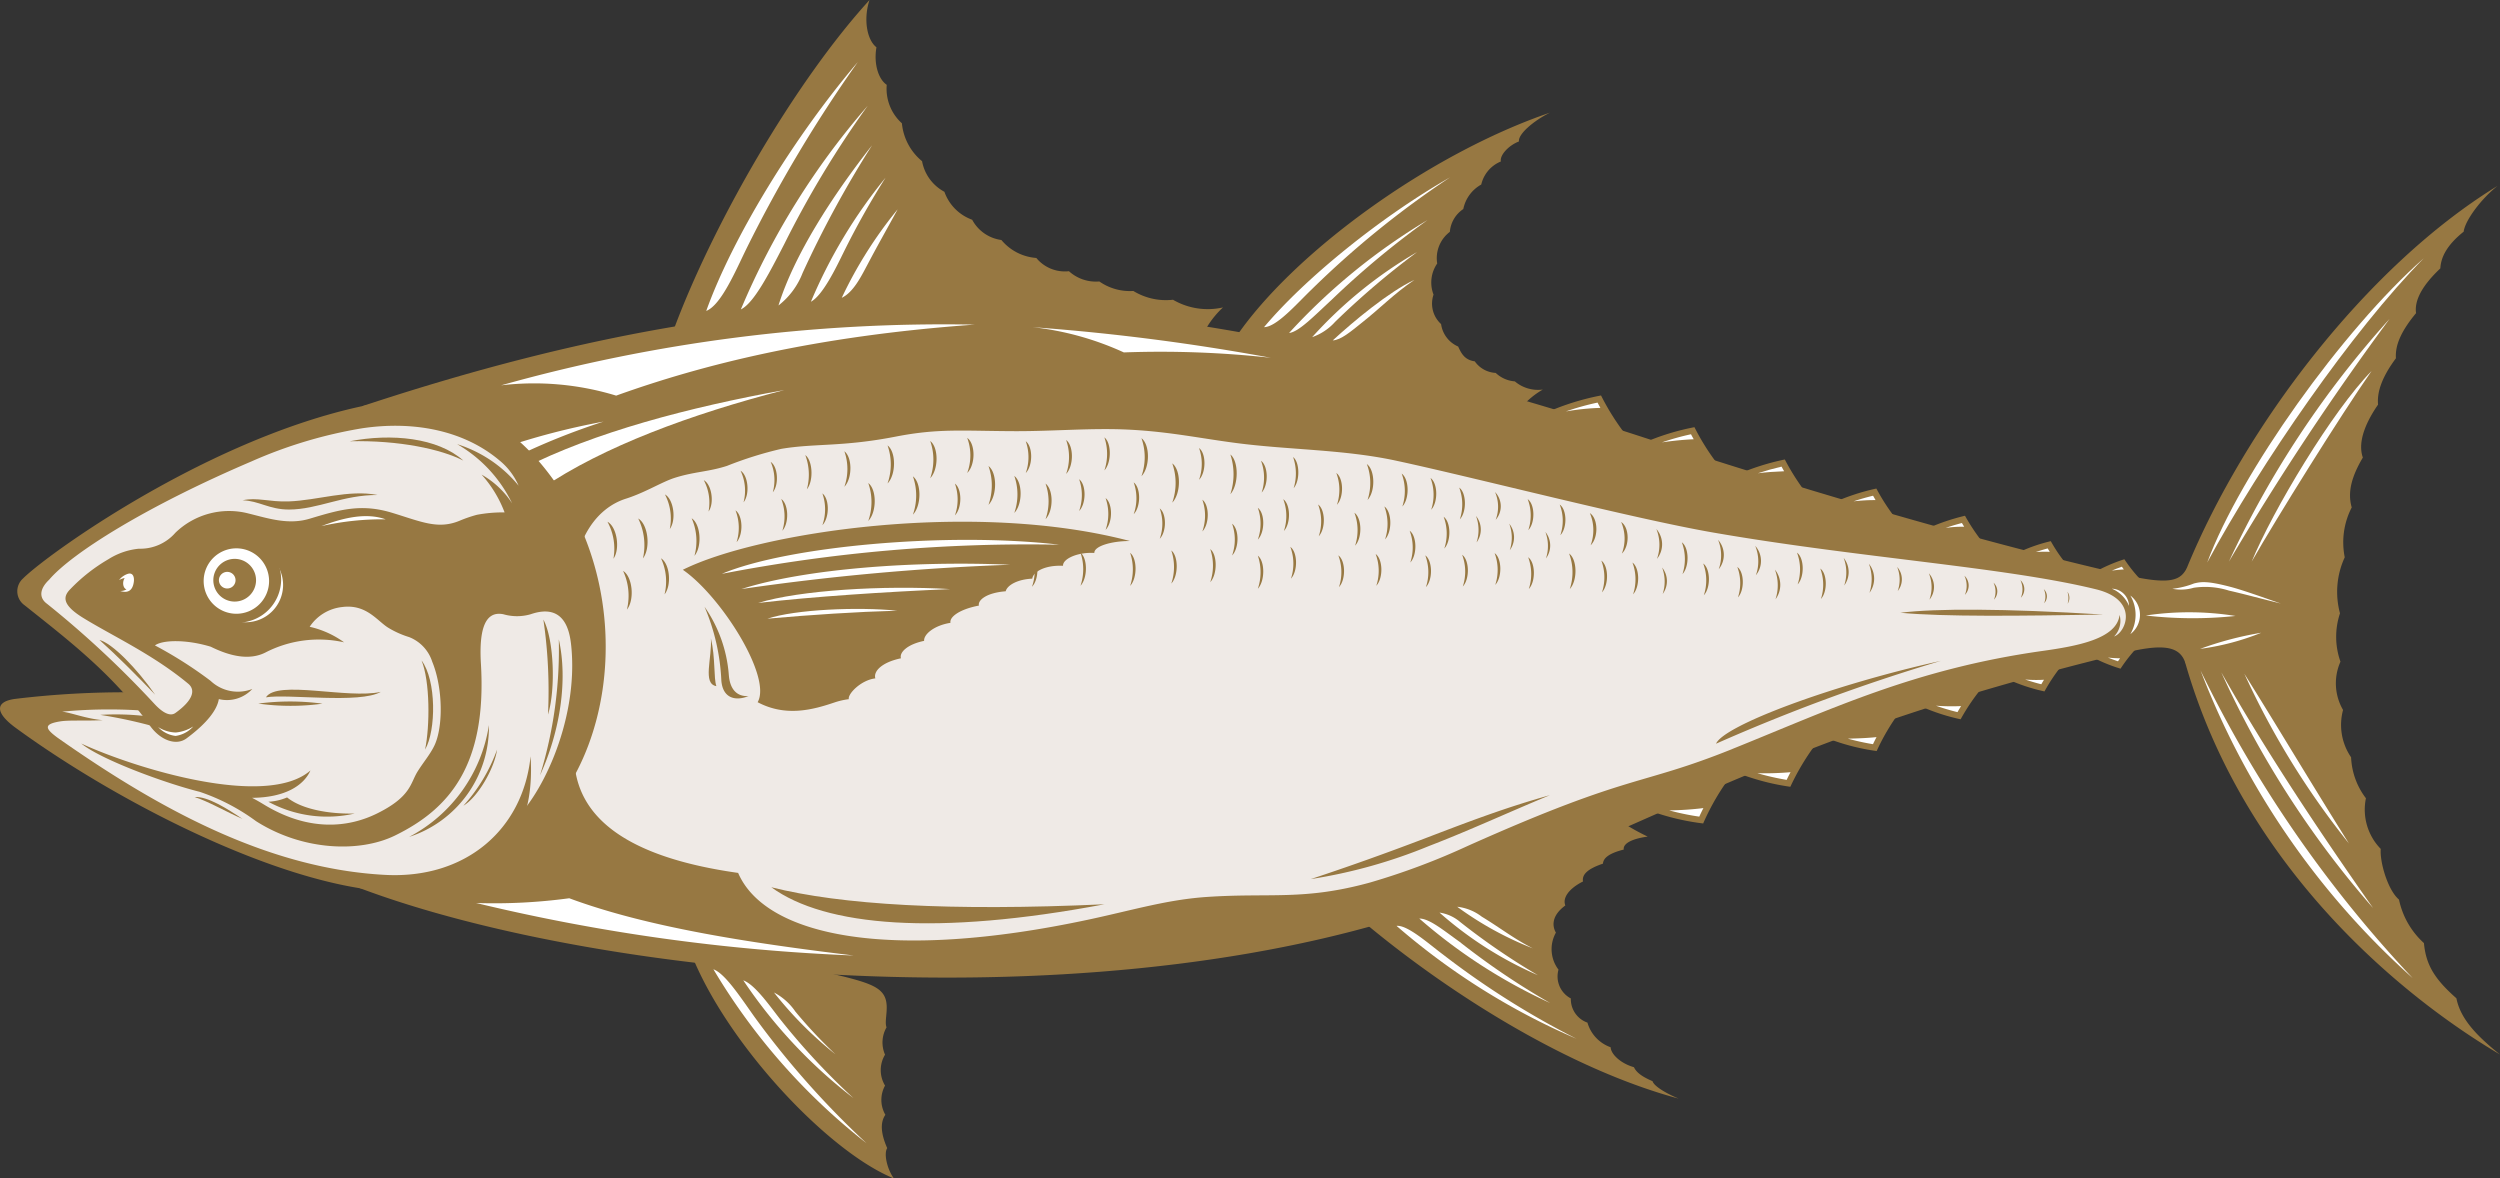 <svg id="tonno" xmlns="http://www.w3.org/2000/svg" xmlns:xlink="http://www.w3.org/1999/xlink" width="250.612" height="118.13" viewBox="0 0 250.612 118.13">
  <rect x="0" y="0" width="250.612" height="118.13" fill="#333333" stroke="none"/>
  <defs>
    <clipPath id="clip-path">
      <rect id="Rettangolo_7917" data-name="Rettangolo 7917" width="250.612" height="118.13" fill="none"/>
    </clipPath>
  </defs>
  <g id="Raggruppa_102" data-name="Raggruppa 102" transform="translate(0 0)" clip-path="url(#clip-path)">
    <path id="Tracciato_545" data-name="Tracciato 545" d="M18.554,21.721a24.109,24.109,0,0,0,5.284,1.257,23.819,23.819,0,0,1,2.381-4.227Z" transform="translate(146.896 59.57)" fill="#977842"/>
    <path id="Tracciato_546" data-name="Tracciato 546" d="M19.118,19.624a25.137,25.137,0,0,0,3.02.627c.134-.3.271-.581.414-.856a31.9,31.9,0,0,1-3.433.23" transform="translate(148.207 61.612)" fill="#fff"/>
    <path id="Tracciato_547" data-name="Tracciato 547" d="M16.448,20.673a23.774,23.774,0,0,0,5.192,1.349A24.049,24.049,0,0,1,24.079,17.9Z" transform="translate(157.832 56.85)" fill="#977842"/>
    <path id="Tracciato_548" data-name="Tracciato 548" d="M17.027,18.629a25.484,25.484,0,0,0,2.945.672c.125-.263.255-.518.388-.769a30.208,30.208,0,0,1-3.333.1" transform="translate(159.132 58.877)" fill="#fff"/>
    <path id="Tracciato_549" data-name="Tracciato 549" d="M14.427,19.7a21.814,21.814,0,0,0,4.783,1.22,21.789,21.789,0,0,1,2.226-3.809Z" transform="translate(168.916 54.369)" fill="#977842"/>
    <path id="Tracciato_550" data-name="Tracciato 550" d="M14.963,17.845a22.988,22.988,0,0,0,2.523.556c.113-.246.234-.48.355-.71-.835.092-1.817.134-2.878.155" transform="translate(170.272 56.199)" fill="#fff"/>
    <path id="Tracciato_551" data-name="Tracciato 551" d="M12.384,18.375a20.5,20.5,0,0,0,4.369,1.474,20.827,20.827,0,0,1,2.343-3.4Z" transform="translate(179.789 52.257)" fill="#977842"/>
    <path id="Tracciato_552" data-name="Tracciato 552" d="M12.933,16.937a21.621,21.621,0,0,0,2.159.643c.117-.209.238-.409.363-.606a20.893,20.893,0,0,1-2.523-.038" transform="translate(181.137 53.807)" fill="#fff"/>
    <path id="Tracciato_553" data-name="Tracciato 553" d="M10.438,17.573a17.958,17.958,0,0,0,3.855,1.3,17.847,17.847,0,0,1,2.063-2.995Z" transform="translate(190.657 50.439)" fill="#977842"/>
    <path id="Tracciato_554" data-name="Tracciato 554" d="M10.944,16.308c.514.175,1.053.334,1.621.476.092-.155.18-.3.271-.451a13.274,13.274,0,0,1-1.892-.025" transform="translate(192.064 51.809)" fill="#fff"/>
    <path id="Tracciato_555" data-name="Tracciato 555" d="M8.64,16.527a15.361,15.361,0,0,0,3.187,1.357,15.468,15.468,0,0,1,1.951-2.414Z" transform="translate(200.746 49.146)" fill="#977842"/>
    <path id="Tracciato_556" data-name="Tracciato 556" d="M9.119,15.782c.317.129.652.255,1,.372l.209-.3a11.962,11.962,0,0,1-1.207-.075" transform="translate(202.197 50.138)" fill="#fff"/>
    <path id="Tracciato_557" data-name="Tracciato 557" d="M20.934,11.17a25.191,25.191,0,0,1,5.4-1.679,24.444,24.444,0,0,0,2.682,4.2Z" transform="translate(134.161 30.152)" fill="#977842"/>
    <path id="Tracciato_558" data-name="Tracciato 558" d="M25.057,10.192c-.1-.175-.192-.351-.288-.53a26.286,26.286,0,0,0-3.179.89,24.136,24.136,0,0,1,3.467-.359" transform="translate(135.376 30.695)" fill="#fff"/>
    <path id="Tracciato_559" data-name="Tracciato 559" d="M18.72,11.852a24.051,24.051,0,0,1,5.15-1.6,23.078,23.078,0,0,0,2.56,4.006Z" transform="translate(145.99 32.57)" fill="#977842"/>
    <path id="Tracciato_560" data-name="Tracciato 560" d="M19.351,11.241a25.345,25.345,0,0,1,2.928-.819c.088.171.18.338.271.5a31.26,31.26,0,0,0-3.2.317" transform="translate(147.235 33.11)" fill="#fff"/>
    <path id="Tracciato_561" data-name="Tracciato 561" d="M16.537,12.7a23.964,23.964,0,0,1,5.125-1.671A23.082,23.082,0,0,0,24.281,15Z" transform="translate(157.258 35.032)" fill="#977842"/>
    <path id="Tracciato_562" data-name="Tracciato 562" d="M17.181,11.859q1.109-.37,2.356-.66c.084.155.171.309.259.464-.969.033-1.846.1-2.615.2" transform="translate(159.053 35.578)" fill="#fff"/>
    <path id="Tracciato_563" data-name="Tracciato 563" d="M14.409,13.233a21.5,21.5,0,0,1,4.507-1.508,20.486,20.486,0,0,0,2.331,3.484Z" transform="translate(169.181 37.249)" fill="#977842"/>
    <path id="Tracciato_564" data-name="Tracciato 564" d="M17.191,12.336q-.125-.213-.251-.439-1.034.251-1.955.564a18.116,18.116,0,0,1,2.205-.125" transform="translate(170.826 37.796)" fill="#fff"/>
    <path id="Tracciato_565" data-name="Tracciato 565" d="M12.279,13.936a20.891,20.891,0,0,1,4.369-1.558,20.2,20.2,0,0,0,2.343,3.354Z" transform="translate(180.333 39.324)" fill="#977842"/>
    <path id="Tracciato_566" data-name="Tracciato 566" d="M14.719,12.928l-.226-.376c-.572.15-1.115.313-1.633.493a11.656,11.656,0,0,1,1.859-.117" transform="translate(182.179 39.876)" fill="#fff"/>
    <path id="Tracciato_567" data-name="Tracciato 567" d="M10.341,14.208a16.33,16.33,0,0,1,3.429-1.22,15.867,15.867,0,0,0,1.838,2.631Z" transform="translate(191.811 41.261)" fill="#977842"/>
    <path id="Tracciato_568" data-name="Tracciato 568" d="M10.8,13.525c.376-.129.773-.251,1.186-.363.067.117.138.23.209.343a12.016,12.016,0,0,0-1.4.021" transform="translate(193.286 41.814)" fill="#fff"/>
    <path id="Tracciato_569" data-name="Tracciato 569" d="M8.548,14.838a15.808,15.808,0,0,1,3.187-1.416A15.312,15.312,0,0,0,13.686,15.8Z" transform="translate(201.222 42.64)" fill="#977842"/>
    <path id="Tracciato_570" data-name="Tracciato 570" d="M9.027,13.989q.482-.207,1-.388c.067.092.134.184.2.271-.384.021-.789.058-1.2.117" transform="translate(202.677 43.209)" fill="#fff"/>
    <path id="Tracciato_571" data-name="Tracciato 571" d="M51.592,32.1a8.393,8.393,0,0,1,2.03-1.637,3.6,3.6,0,0,1-2.807-.819,3.113,3.113,0,0,1-1.917-.848,2.737,2.737,0,0,1-2.1-1.161c-.965-.134-1.324-.718-1.662-1.483A2.887,2.887,0,0,1,43.422,23.9a2.778,2.778,0,0,1-.756-2.953,3.352,3.352,0,0,1,.368-3.12,3.3,3.3,0,0,1,1.266-3.17,3.056,3.056,0,0,1,1.349-2.289,3.63,3.63,0,0,1,1.8-2.456A3.294,3.294,0,0,1,49.416,7.6c-.129-.576.693-1.57,1.813-2.009-.1-.723,1.445-2.059,3.108-2.886C42.244,6.834,28.578,16.758,22.8,25.283Z" transform="translate(101.039 8.587)" fill="#977842"/>
    <path id="Tracciato_572" data-name="Tracciato 572" d="M25.2,19.273c1.274-.025,3.254-2.322,4.741-3.751a93.657,93.657,0,0,1,13.9-11.265C36.866,8.238,29.268,14.415,25.2,19.273" transform="translate(101.513 13.524)" fill="#fff"/>
    <path id="Tracciato_573" data-name="Tracciato 573" d="M25.741,16.594c.961-.092,2.506-1.7,4.24-3.3a87.11,87.11,0,0,1,9.632-8.015A61.675,61.675,0,0,0,25.741,16.594" transform="translate(103.483 16.784)" fill="#fff"/>
    <path id="Tracciato_574" data-name="Tracciato 574" d="M25.991,14.572a5.545,5.545,0,0,0,2.289-1.525,80.976,80.976,0,0,1,8.22-7,43.618,43.618,0,0,0-10.509,8.521" transform="translate(105.551 19.224)" fill="#fff"/>
    <path id="Tracciato_575" data-name="Tracciato 575" d="M26.054,12.786c.831-.033,1.913-.977,2.807-1.687,2.055-1.621,3.25-2.932,5.38-4.382-2.523,1.165-6.132,4.173-8.187,6.069" transform="translate(107.547 21.339)" fill="#fff"/>
    <path id="Tracciato_576" data-name="Tracciato 576" d="M30.649,33.127C34.559,22.543,42.741,8.3,50.309,0c-.622,1.859-.288,3.976.693,4.741-.292,1.683.209,3.208,1.032,3.763a4.651,4.651,0,0,0,1.52,3.855,5.6,5.6,0,0,0,2.022,3.8,4.35,4.35,0,0,0,2.239,3.066A4.614,4.614,0,0,0,60.6,22.029a3.9,3.9,0,0,0,2.928,2.03,5.024,5.024,0,0,0,3.5,1.8A3.7,3.7,0,0,0,70.3,27.187a4.013,4.013,0,0,0,3.045,1.028,5.346,5.346,0,0,0,3.408.952,6.263,6.263,0,0,0,3.976.881,6.907,6.907,0,0,0,5.012.769,9.278,9.278,0,0,0-1.988,2.661Z" transform="translate(36.857 0)" fill="#977842"/>
    <path id="Tracciato_577" data-name="Tracciato 577" d="M39.411,26.444c1.5-.6,2.936-4.018,4.047-6.286A138.851,138.851,0,0,1,54.606,1.487c-6.466,7.589-12.6,17.685-15.2,24.957" transform="translate(31.391 4.724)" fill="#fff"/>
    <path id="Tracciato_578" data-name="Tracciato 578" d="M39.177,22.945c1.295-.631,2.786-3.509,4.344-6.537A100.552,100.552,0,0,1,51.883,2.541a75.947,75.947,0,0,0-12.706,20.4" transform="translate(35.092 8.073)" fill="#fff"/>
    <path id="Tracciato_579" data-name="Tracciato 579" d="M39.07,19.543a7.592,7.592,0,0,0,2.418-3.258,106.628,106.628,0,0,1,6.963-12.8c-4.014,5.1-7.832,11.056-9.381,16.056" transform="translate(38.97 11.078)" fill="#fff"/>
    <path id="Tracciato_580" data-name="Tracciato 580" d="M38.747,16.7c1.2-.647,2.523-3.417,3.321-5.041a81.214,81.214,0,0,1,4.16-7.393A50.7,50.7,0,0,0,38.747,16.7" transform="translate(42.543 13.547)" fill="#fff"/>
    <path id="Tracciato_581" data-name="Tracciato 581" d="M38.456,13.895c1.153-.543,1.93-2.105,2.56-3.291,1.182-2.239,1.591-2.915,3.045-5.58a42.88,42.88,0,0,0-5.605,8.872" transform="translate(45.925 15.958)" fill="#fff"/>
    <path id="Tracciato_582" data-name="Tracciato 582" d="M38.548,22.476c2.836,9.31,13.892,21.394,20.918,24.251-.7-.986-1.015-2.506-.664-3.037-.618-1.4-.739-2.54-.184-3.341a2.979,2.979,0,0,1-.033-2.928,3,3,0,0,1,0-3.1,3.046,3.046,0,0,1,.15-2.74c-.288-.718.422-2.322-.376-3.383-.564-.752-1.721-1.157-3.989-1.725a31.161,31.161,0,0,1-8.838-3.529Z" transform="translate(30.136 71.404)" fill="#977842"/>
    <path id="Tracciato_583" data-name="Tracciato 583" d="M39.2,23.263a63,63,0,0,0,15.342,17.43A87.084,87.084,0,0,1,43.322,28.041c-1.479-2.08-2.949-4.34-4.118-4.778" transform="translate(32.316 73.904)" fill="#fff"/>
    <path id="Tracciato_584" data-name="Tracciato 584" d="M39.519,23.528a49.889,49.889,0,0,0,11.035,11.8,69.267,69.267,0,0,1-7.422-8.007c-1.065-1.378-2.481-3.379-3.613-3.793" transform="translate(34.992 74.746)" fill="#fff"/>
    <path id="Tracciato_585" data-name="Tracciato 585" d="M39.949,23.819a37.94,37.94,0,0,0,6.165,6.2A47.563,47.563,0,0,1,42.1,25.74a5.9,5.9,0,0,0-2.155-1.921" transform="translate(37.636 75.67)" fill="#fff"/>
    <path id="Tracciato_586" data-name="Tracciato 586" d="M19.711,29.177c9.126,7.807,21.465,15.5,32.483,18.466-1.454-.606-2.519-1.316-2.619-1.75-1.245-.526-1.667-.977-1.867-1.4-1.437-.414-2.322-1.378-2.335-2a3.705,3.705,0,0,1-2.327-2.469A2.492,2.492,0,0,1,41.381,37.6a2.49,2.49,0,0,1-1.236-2.886A3.393,3.393,0,0,1,39.885,31c-.393-.664-.434-1.713.944-2.719-.3-.756.351-1.692,1.771-2.406-.117-.693.443-1.261,2-1.788.042-.585.656-1.053,2.088-1.412-.088-.51.593-1.053,2.4-1.3a22.1,22.1,0,0,1-2.97-1.7Z" transform="translate(116.087 62.489)" fill="#977842"/>
    <path id="Tracciato_587" data-name="Tracciato 587" d="M22.167,22.225c1.094-.117,3.212,1.792,4.64,2.857a84.006,84.006,0,0,0,13.387,8.454A69.522,69.522,0,0,1,22.167,22.225" transform="translate(117.829 70.59)" fill="#fff"/>
    <path id="Tracciato_588" data-name="Tracciato 588" d="M22.8,22.045c1.007,0,2.372,1.144,4.035,2.331a73.712,73.712,0,0,0,9.08,6.136A54.119,54.119,0,0,1,22.8,22.045" transform="translate(119.479 70.034)" fill="#fff"/>
    <path id="Tracciato_589" data-name="Tracciato 589" d="M23.09,21.9a4.1,4.1,0,0,1,2.063.936,69,69,0,0,0,7.8,5.342A37.291,37.291,0,0,1,23.09,21.9" transform="translate(121.212 69.582)" fill="#fff"/>
    <path id="Tracciato_590" data-name="Tracciato 590" d="M23.211,21.766a4.915,4.915,0,0,1,2.464.994c1.934,1.174,3.141,2.164,5.121,3.179a33.544,33.544,0,0,1-7.585-4.173" transform="translate(122.866 69.132)" fill="#fff"/>
    <path id="Tracciato_591" data-name="Tracciato 591" d="M0,52.3C6.048,73.345,22.442,86.163,31.539,91.527,29.28,89.714,27.584,88,27.17,85.892c-2.13-1.884-3.053-3.3-3.254-5.534A8.126,8.126,0,0,1,21.415,76c-1.161-1-1.938-3.826-1.829-5.083A5.636,5.636,0,0,1,18.1,65.839a7.254,7.254,0,0,1-1.487-4.106,5.746,5.746,0,0,1-.806-4.745,5.326,5.326,0,0,1-.259-4.841A7.429,7.429,0,0,1,15.5,47.3a8.262,8.262,0,0,1,.476-5.614,7.64,7.64,0,0,1,.7-5c-.443-1.537,0-3.116,1.115-5-.476-1.357.05-3.166,1.525-5.309-.125-1.37.485-2.882,1.792-4.645-.092-1.291.51-2.707,2.017-4.524-.175-1.249.572-2.727,2.435-4.486.058-1.149.689-2.364,2.339-3.68.113-1.028,1.612-3.162,3.387-4.586C18.057,12.571,5.931,28.665.15,42.745Z" transform="translate(219.072 14.182)" fill="#977842"/>
    <path id="Tracciato_592" data-name="Tracciato 592" d="M1.829,36.7C5.145,27.741,15.4,13.377,23.54,6.2,16.394,13.44,7.242,26.689,1.829,36.7" transform="translate(219.432 19.687)" fill="#fff"/>
    <path id="Tracciato_593" data-name="Tracciato 593" d="M2.65,31.992A97.688,97.688,0,0,1,18.76,7.653,281.845,281.845,0,0,0,2.65,31.992" transform="translate(220.783 24.313)" fill="#fff"/>
    <path id="Tracciato_594" data-name="Tracciato 594" d="M3.082,28.014C5.17,22.923,11.2,12.852,15.1,8.905,11.975,13.378,5.538,23.7,3.082,28.014" transform="translate(222.636 28.29)" fill="#fff"/>
    <path id="Tracciato_595" data-name="Tracciato 595" d="M2.1,16.09A79.59,79.59,0,0,0,23.361,46.928,123.484,123.484,0,0,1,2.1,16.09" transform="translate(218.491 51.116)" fill="#fff"/>
    <path id="Tracciato_596" data-name="Tracciato 596" d="M3.048,16.136a96.139,96.139,0,0,0,15.208,23.62C12.759,31.937,7.363,23.8,3.048,16.136" transform="translate(219.625 51.262)" fill="#fff"/>
    <path id="Tracciato_597" data-name="Tracciato 597" d="M3.626,16.171a81.181,81.181,0,0,0,10.48,17.008C10.23,27,6.792,21.221,3.626,16.171" transform="translate(221.361 51.373)" fill="#fff"/>
    <path id="Tracciato_598" data-name="Tracciato 598" d="M63.334,74.365c19.485,0,36.965-2.686,50.553-7.769,6.261-2.339,12.054-4.9,18.186-7.614a291.217,291.217,0,0,1,27.576-11.031c6.528-2.164,13.754-4.214,21.477-6.094a16.558,16.558,0,0,1,3.747-.585c1.479,0,2.364.5,2.769,1.558,3.074-.451,12.159-3.007,12.159-4.582,0-1.5-9.657-4.185-12.038-4.436a2.484,2.484,0,0,1-2.535,1.253,17.485,17.485,0,0,1-3.63-.526c-12.51-2.819-30.345-7.894-47.708-13.571C105.124,11.558,83.053,7.36,62.315,7.36c-18.115,0-36.339,3.229-57.34,10.158L4.6,65.431c14.694,5.513,37.174,8.934,58.727,8.934Z" transform="translate(31.602 23.382)" fill="#efeae6"/>
    <path id="Tracciato_599" data-name="Tracciato 599" d="M13.418,24.168A189.9,189.9,0,0,1,35.961,15.86C24.984,18.3,14.195,22.342,13.418,24.168" transform="translate(158.606 50.385)" fill="#977842"/>
    <path id="Tracciato_600" data-name="Tracciato 600" d="M29.876,15.121c-10.054-.614-16.753-.622-20.358-.18,4.4.414,11.883.322,20.358.18" transform="translate(180.98 46.484)" fill="#977842"/>
    <path id="Tracciato_601" data-name="Tracciato 601" d="M33.493,21.294c5.43,3.951,16.611,4.879,33.4,1.708-15.559.706-26.414.054-33.4-1.708" transform="translate(43.825 67.648)" fill="#977842"/>
    <path id="Tracciato_602" data-name="Tracciato 602" d="M22.8,27.493a51.991,51.991,0,0,0,11.837-3.312c4.047-1.554,7.786-3.3,12.13-5.1-4.565,1.27-8.517,2.8-12.472,4.311s-7.79,2.878-11.495,4.1" transform="translate(108.602 60.631)" fill="#977842"/>
    <path id="Tracciato_603" data-name="Tracciato 603" d="M4.914,17.523c45.056-14.891,78.2-13.307,129.249,3.4,18.316,5.994,35.821,10.893,47.687,13.566,4.361.982,5.338.485,5.969-.748,1.683.109,12.43,2.8,12.43,4.7,0,2-10.329,4.574-12.581,4.854-.568-1.855-2.5-1.926-6.29-1-7.777,1.892-15.012,3.951-21.457,6.086-17.889,5.91-30.742,13.036-45.753,18.646C80.553,79.6,29.645,75.276,4.538,65.795ZM142.249,51.89c9.891-3.976,18.27-8.028,31.13-9.832,3.433-.485,7.418-1.2,7.69-3.609a2.238,2.238,0,0,1-.551,2.164c1.215-.414,2.51-3.655-1.775-4.72-9.047-2.235-23.821-3.158-38.456-5.706-8.024-1.4-23.775-5.48-31.732-7.193-5.3-1.144-10.747-1.073-16.123-1.784-3.6-.472-6.62-1.128-10.718-1.332-3.68-.184-7.447.167-11.369.155-5.263-.017-7.6-.3-11.95.543-5.4,1.053-8.074.66-11.474,1.228a37.893,37.893,0,0,0-5.451,1.708c-1.875.606-3.279.572-5.267,1.207-1.278.414-2.928,1.462-4.849,2.076-3.321,1.048-4.9,4.524-5.075,7.1l.079,16.319c-1.332,7.376,3.5,12.305,16.227,14.1,2.707,6.29,15.053,9,35.278,4.649,4.486-.969,7.782-1.976,11.766-2.243,6.366-.422,9.682.384,16.327-1.449a69.817,69.817,0,0,0,9.8-3.676c16.482-7.364,17.054-5.906,26.49-9.7" transform="translate(31.408 23.19)" fill="#977842"/>
    <path id="Tracciato_604" data-name="Tracciato 604" d="M39.51,22.033A194.1,194.1,0,0,0,77.382,27.3c-10.689-1.286-20.8-2.874-28.52-5.739a56.064,56.064,0,0,1-9.352.476" transform="translate(8.202 68.484)" fill="#fff"/>
    <path id="Tracciato_605" data-name="Tracciato 605" d="M84.066,7.826a164.1,164.1,0,0,0-47.453,6.086,28.125,28.125,0,0,1,11.536,1.032c8.538-3.07,19.9-5.977,35.917-7.117" transform="translate(13.618 24.716)" fill="#fff"/>
    <path id="Tracciato_606" data-name="Tracciato 606" d="M29.5,7.852a218.675,218.675,0,0,1,23.887,3.07,101.423,101.423,0,0,0-14.736-.539A29.681,29.681,0,0,0,29.5,7.852" transform="translate(74.007 24.945)" fill="#fff"/>
    <path id="Tracciato_607" data-name="Tracciato 607" d="M8.64,14.293a3.816,3.816,0,0,1,0,3.868,2.418,2.418,0,0,0,0-3.868" transform="translate(204.915 45.407)" fill="#fff"/>
    <path id="Tracciato_608" data-name="Tracciato 608" d="M15.337,15.063a29.407,29.407,0,0,0-8.989-.046,40.672,40.672,0,0,0,8.989.046" transform="translate(208.76 46.684)" fill="#fff"/>
    <path id="Tracciato_609" data-name="Tracciato 609" d="M11.855,15.187A25.024,25.024,0,0,1,5.732,16.8a33.839,33.839,0,0,1,6.123-1.616" transform="translate(214.815 48.247)" fill="#fff"/>
    <path id="Tracciato_610" data-name="Tracciato 610" d="M43.051,19.208c6.119-4.164,14.9-7.418,24.314-9.849-9.649,1.75-19.109,4.256-26.193,7.857Z" transform="translate(11.282 29.733)" fill="#fff"/>
    <path id="Tracciato_611" data-name="Tracciato 611" d="M10.624,15.862A3.165,3.165,0,0,0,8.9,14.129a1.768,1.768,0,0,1,1.721,1.733" transform="translate(202.801 44.886)" fill="#fff"/>
    <path id="Tracciato_612" data-name="Tracciato 612" d="M7.436,14.1c.677-.163,1.27-.276,3.588.326,1.4.363,3.492,1.132,5.112,1.687-1.679-.405-3.91-1.011-5.2-1.295a7.841,7.841,0,0,0-3.538-.284,4.489,4.489,0,0,1-2.134.1A8.337,8.337,0,0,0,7.436,14.1" transform="translate(212.505 44.387)" fill="#fff"/>
    <path id="Tracciato_613" data-name="Tracciato 613" d="M47.094,13.66a68.291,68.291,0,0,1,8.834-3.542,72.011,72.011,0,0,0-10.413,2.74Z" transform="translate(4.574 32.144)" fill="#fff"/>
    <path id="Tracciato_614" data-name="Tracciato 614" d="M36.117,11.185a5.858,5.858,0,0,1,0,3.889c.881-.906.885-3.216,0-3.889" transform="translate(62.974 35.534)" fill="#977842"/>
    <path id="Tracciato_615" data-name="Tracciato 615" d="M35.506,11.422a5.593,5.593,0,0,1,0,3.709c.84-.865.848-3.07,0-3.709" transform="translate(66.172 36.287)" fill="#977842"/>
    <path id="Tracciato_616" data-name="Tracciato 616" d="M41.108,11.976a4.793,4.793,0,0,1,.109,3.183c.693-.769.635-2.661-.109-3.183" transform="translate(37.209 38.046)" fill="#977842"/>
    <path id="Tracciato_617" data-name="Tracciato 617" d="M41.354,11.085a4.588,4.588,0,0,1,.213,3.045c.639-.76.518-2.569-.213-3.045" transform="translate(35.902 35.216)" fill="#977842"/>
    <path id="Tracciato_618" data-name="Tracciato 618" d="M42.36,14.467c.647-.806.476-2.69-.3-3.17a4.627,4.627,0,0,1,.3,3.17" transform="translate(32.176 35.889)" fill="#977842"/>
    <path id="Tracciato_619" data-name="Tracciato 619" d="M42.2,12.249a4.793,4.793,0,0,1,.109,3.183c.693-.769.635-2.661-.109-3.183" transform="translate(31.53 38.914)" fill="#977842"/>
    <path id="Tracciato_620" data-name="Tracciato 620" d="M42.917,11.524a4.788,4.788,0,0,1,.476,3.145c.6-.84.322-2.711-.476-3.145" transform="translate(27.634 36.611)" fill="#977842"/>
    <path id="Tracciato_621" data-name="Tracciato 621" d="M43.212,12.439a5.657,5.657,0,0,1,.28,3.763c.789-.944.627-3.179-.28-3.763" transform="translate(26.124 39.517)" fill="#977842"/>
    <path id="Tracciato_622" data-name="Tracciato 622" d="M43.836,11.867a5.269,5.269,0,0,1,.485,3.463c.672-.919.388-2.978-.485-3.463" transform="translate(22.823 37.7)" fill="#977842"/>
    <path id="Tracciato_623" data-name="Tracciato 623" d="M44.459,12.444a6.082,6.082,0,0,1,.476,4c.794-1.04.518-3.421-.476-4" transform="translate(19.518 39.533)" fill="#977842"/>
    <path id="Tracciato_624" data-name="Tracciato 624" d="M43.944,13.4a5.481,5.481,0,0,1,.355,3.617c.735-.927.53-3.074-.355-3.617" transform="translate(22.318 42.567)" fill="#977842"/>
    <path id="Tracciato_625" data-name="Tracciato 625" d="M45.189,12.522a5.655,5.655,0,0,1,.6,3.709c.7-1,.347-3.208-.6-3.709" transform="translate(15.705 39.781)" fill="#977842"/>
    <path id="Tracciato_626" data-name="Tracciato 626" d="M44.839,13.7a5.888,5.888,0,0,1,.384,3.88c.789-.994.568-3.3-.384-3.88" transform="translate(17.622 43.53)" fill="#977842"/>
    <path id="Tracciato_627" data-name="Tracciato 627" d="M40.524,10.922a5.578,5.578,0,0,1,.159,3.429c.685-.835.593-2.874-.159-3.429" transform="translate(40.202 34.698)" fill="#977842"/>
    <path id="Tracciato_628" data-name="Tracciato 628" d="M36.636,10.509a5.044,5.044,0,0,1,0,3.517c.84-.823.844-2.911,0-3.517" transform="translate(60.322 33.386)" fill="#977842"/>
    <path id="Tracciato_629" data-name="Tracciato 629" d="M37.523,10.584a5.628,5.628,0,0,1,0,3.73c.844-.873.852-3.087,0-3.73" transform="translate(55.726 33.624)" fill="#977842"/>
    <path id="Tracciato_630" data-name="Tracciato 630" d="M40.133,11.842a4.782,4.782,0,0,1,0,3.183c.723-.743.727-2.636,0-3.183" transform="translate(42.306 37.621)" fill="#977842"/>
    <path id="Tracciato_631" data-name="Tracciato 631" d="M36.952,11.607a4.782,4.782,0,0,1,0,3.183c.723-.743.727-2.636,0-3.183" transform="translate(58.773 36.874)" fill="#977842"/>
    <path id="Tracciato_632" data-name="Tracciato 632" d="M35.252,10.59a4.782,4.782,0,0,1,0,3.183c.723-.743.727-2.636,0-3.183" transform="translate(67.574 33.643)" fill="#977842"/>
    <path id="Tracciato_633" data-name="Tracciato 633" d="M34.274,10.56a5.105,5.105,0,0,1,0,3.4c.769-.794.777-2.815,0-3.4" transform="translate(72.599 33.548)" fill="#977842"/>
    <path id="Tracciato_634" data-name="Tracciato 634" d="M34.761,11.606a5.36,5.36,0,0,1,0,3.567c.806-.835.814-2.953,0-3.567" transform="translate(70.048 36.871)" fill="#977842"/>
    <path id="Tracciato_635" data-name="Tracciato 635" d="M33.971,11.5a4.782,4.782,0,0,1,0,3.183c.723-.743.727-2.636,0-3.183" transform="translate(74.206 36.541)" fill="#977842"/>
    <path id="Tracciato_636" data-name="Tracciato 636" d="M29.682,13.336a5.18,5.18,0,0,1,0,3.316c.723-.773.727-2.744,0-3.316" transform="translate(96.409 42.367)" fill="#977842"/>
    <path id="Tracciato_637" data-name="Tracciato 637" d="M33.365,10.5a5.168,5.168,0,0,1,0,3.312c.723-.777.727-2.74,0-3.312" transform="translate(77.343 33.345)" fill="#977842"/>
    <path id="Tracciato_638" data-name="Tracciato 638" d="M30.824,13.178a5.18,5.18,0,0,1,0,3.316c.723-.773.727-2.744,0-3.316" transform="translate(90.497 41.865)" fill="#977842"/>
    <path id="Tracciato_639" data-name="Tracciato 639" d="M29.6,11.059a4.787,4.787,0,0,1,.063,3.183c.706-.76.672-2.648-.063-3.183" transform="translate(96.81 35.133)" fill="#977842"/>
    <path id="Tracciato_640" data-name="Tracciato 640" d="M28.228,12.108a4.787,4.787,0,0,1,.063,3.183c.706-.76.672-2.648-.063-3.183" transform="translate(103.907 38.466)" fill="#977842"/>
    <path id="Tracciato_641" data-name="Tracciato 641" d="M28.84,10.969a4.986,4.986,0,0,1,.058,3.12c.647-.743.618-2.6-.058-3.12" transform="translate(100.785 34.847)" fill="#977842"/>
    <path id="Tracciato_642" data-name="Tracciato 642" d="M20.684,13.5a4.787,4.787,0,0,1,.063,3.183c.706-.76.672-2.648-.063-3.183" transform="translate(142.961 42.894)" fill="#977842"/>
    <path id="Tracciato_643" data-name="Tracciato 643" d="M20.937,12.528a4.209,4.209,0,0,1,.071,3.162c.8-.756.76-2.631-.071-3.162" transform="translate(141.576 39.8)" fill="#977842"/>
    <path id="Tracciato_644" data-name="Tracciato 644" d="M29.064,11.981a4.787,4.787,0,0,1,.063,3.183c.706-.76.672-2.648-.063-3.183" transform="translate(99.579 38.062)" fill="#977842"/>
    <path id="Tracciato_645" data-name="Tracciato 645" d="M28.895,13.125a4.787,4.787,0,0,1,.063,3.183c.706-.76.672-2.648-.063-3.183" transform="translate(100.454 41.697)" fill="#977842"/>
    <path id="Tracciato_646" data-name="Tracciato 646" d="M20.11,12.7a4.232,4.232,0,0,1,.063,2.986A2.326,2.326,0,0,0,20.11,12.7" transform="translate(145.933 40.334)" fill="#977842"/>
    <path id="Tracciato_647" data-name="Tracciato 647" d="M18.629,12.957a4.118,4.118,0,0,1,.063,2.945,2.269,2.269,0,0,0-.063-2.945" transform="translate(153.6 41.163)" fill="#977842"/>
    <path id="Tracciato_648" data-name="Tracciato 648" d="M19.5,13.016a4.787,4.787,0,0,1,.063,3.183c.706-.76.672-2.648-.063-3.183" transform="translate(149.096 41.35)" fill="#977842"/>
    <path id="Tracciato_649" data-name="Tracciato 649" d="M18.986,13.524a4.787,4.787,0,0,1,.063,3.183c.706-.76.672-2.648-.063-3.183" transform="translate(151.752 42.964)" fill="#977842"/>
    <path id="Tracciato_650" data-name="Tracciato 650" d="M19.994,13.621a3.99,3.99,0,0,1,.054,2.652,2.167,2.167,0,0,0-.054-2.652" transform="translate(146.625 43.272)" fill="#977842"/>
    <path id="Tracciato_651" data-name="Tracciato 651" d="M17.274,13.671a4.463,4.463,0,0,1,.058,2.974,2.43,2.43,0,0,0-.058-2.974" transform="translate(160.652 43.431)" fill="#977842"/>
    <path id="Tracciato_652" data-name="Tracciato 652" d="M18.173,13.607a4.605,4.605,0,0,1,.067,3.049c.672-.727.643-2.54-.067-3.049" transform="translate(155.982 43.228)" fill="#977842"/>
    <path id="Tracciato_653" data-name="Tracciato 653" d="M12.752,13.817a2.388,2.388,0,0,1,.046,1.921,1.348,1.348,0,0,0-.046-1.921" transform="translate(184.17 43.895)" fill="#977842"/>
    <path id="Tracciato_654" data-name="Tracciato 654" d="M12.066,13.984a2.122,2.122,0,0,1,.042,1.7,1.193,1.193,0,0,0-.042-1.7" transform="translate(187.776 44.426)" fill="#977842"/>
    <path id="Tracciato_655" data-name="Tracciato 655" d="M11.417,13.923a2.189,2.189,0,0,1,.042,1.767,1.241,1.241,0,0,0-.042-1.767" transform="translate(191.119 44.232)" fill="#977842"/>
    <path id="Tracciato_656" data-name="Tracciato 656" d="M10.874,14.139a1.751,1.751,0,0,1,.033,1.412.991.991,0,0,0-.033-1.412" transform="translate(194.005 44.918)" fill="#977842"/>
    <path id="Tracciato_657" data-name="Tracciato 657" d="M10.335,14.2a1.926,1.926,0,0,1,.021,1.207,1.045,1.045,0,0,0-.021-1.207" transform="translate(196.909 45.115)" fill="#977842"/>
    <path id="Tracciato_658" data-name="Tracciato 658" d="M17.737,13.1a4.118,4.118,0,0,1,.063,2.945,2.269,2.269,0,0,0-.063-2.945" transform="translate(158.217 41.62)" fill="#977842"/>
    <path id="Tracciato_659" data-name="Tracciato 659" d="M13.584,13.759a3.725,3.725,0,0,1,.058,2.644,2.041,2.041,0,0,0-.058-2.644" transform="translate(179.775 43.711)" fill="#977842"/>
    <path id="Tracciato_660" data-name="Tracciato 660" d="M14.356,13.607a3.414,3.414,0,0,1,.054,2.414,1.864,1.864,0,0,0-.054-2.414" transform="translate(175.825 43.228)" fill="#977842"/>
    <path id="Tracciato_661" data-name="Tracciato 661" d="M15.021,13.53a4.37,4.37,0,0,1,.058,2.915,2.38,2.38,0,0,0-.058-2.915" transform="translate(172.324 42.983)" fill="#977842"/>
    <path id="Tracciato_662" data-name="Tracciato 662" d="M15.633,13.39a4.138,4.138,0,0,1,.054,2.765,2.261,2.261,0,0,0-.054-2.765" transform="translate(169.185 42.539)" fill="#977842"/>
    <path id="Tracciato_663" data-name="Tracciato 663" d="M16.181,13.645a4.6,4.6,0,0,1,.063,3.049c.677-.727.643-2.54-.063-3.049" transform="translate(166.293 43.349)" fill="#977842"/>
    <path id="Tracciato_664" data-name="Tracciato 664" d="M16.735,13.264a4.787,4.787,0,0,1,.063,3.183c.706-.76.672-2.648-.063-3.183" transform="translate(163.405 42.138)" fill="#977842"/>
    <path id="Tracciato_665" data-name="Tracciato 665" d="M27.791,11.352a4.787,4.787,0,0,1,.063,3.183c.706-.76.672-2.648-.063-3.183" transform="translate(106.169 36.064)" fill="#977842"/>
    <path id="Tracciato_666" data-name="Tracciato 666" d="M27.743,13.329a4.787,4.787,0,0,1,.063,3.183c.706-.76.672-2.648-.063-3.183" transform="translate(106.418 42.345)" fill="#977842"/>
    <path id="Tracciato_667" data-name="Tracciato 667" d="M27.041,11.137a5.4,5.4,0,0,1,.071,3.6c.8-.856.76-2.995-.071-3.6" transform="translate(109.977 35.381)" fill="#977842"/>
    <path id="Tracciato_668" data-name="Tracciato 668" d="M26.847,13.3a4.787,4.787,0,0,1,.063,3.183c.706-.76.672-2.648-.063-3.183" transform="translate(111.056 42.237)" fill="#977842"/>
    <path id="Tracciato_669" data-name="Tracciato 669" d="M26.218,11.366a4.961,4.961,0,0,1,.067,3.3c.731-.785.7-2.744-.067-3.3" transform="translate(114.292 36.109)" fill="#977842"/>
    <path id="Tracciato_670" data-name="Tracciato 670" d="M26.633,12.155a4.962,4.962,0,0,1,.067,3.3c.731-.785.7-2.744-.067-3.3" transform="translate(112.144 38.615)" fill="#977842"/>
    <path id="Tracciato_671" data-name="Tracciato 671" d="M27.352,12.306a4.961,4.961,0,0,1,.067,3.3c.731-.785.7-2.744-.067-3.3" transform="translate(108.421 39.095)" fill="#977842"/>
    <path id="Tracciato_672" data-name="Tracciato 672" d="M25.53,11.472a4.787,4.787,0,0,1,.063,3.183c.706-.76.672-2.648-.063-3.183" transform="translate(117.874 36.445)" fill="#977842"/>
    <path id="Tracciato_673" data-name="Tracciato 673" d="M21.431,13.454a4.787,4.787,0,0,1,.063,3.183c.706-.76.672-2.648-.063-3.183" transform="translate(139.094 42.742)" fill="#977842"/>
    <path id="Tracciato_674" data-name="Tracciato 674" d="M22.189,13.284a5.341,5.341,0,0,1,.071,3.559c.789-.848.752-2.961-.071-3.559" transform="translate(135.104 42.202)" fill="#977842"/>
    <path id="Tracciato_675" data-name="Tracciato 675" d="M23.187,13.374a4.787,4.787,0,0,1,.063,3.183c.706-.76.672-2.648-.063-3.183" transform="translate(130.004 42.488)" fill="#977842"/>
    <path id="Tracciato_676" data-name="Tracciato 676" d="M24.842,11.7a4.787,4.787,0,0,1,.063,3.183c.706-.76.672-2.648-.063-3.183" transform="translate(121.436 37.179)" fill="#977842"/>
    <path id="Tracciato_677" data-name="Tracciato 677" d="M26.031,12.738a4.787,4.787,0,0,1,.063,3.183c.706-.76.672-2.648-.063-3.183" transform="translate(115.281 40.467)" fill="#977842"/>
    <path id="Tracciato_678" data-name="Tracciato 678" d="M25.215,12.4a4.787,4.787,0,0,1,.063,3.183c.706-.76.672-2.648-.063-3.183" transform="translate(119.505 39.406)" fill="#977842"/>
    <path id="Tracciato_679" data-name="Tracciato 679" d="M23.663,12.569a4,4,0,0,1,.054,2.656,2.173,2.173,0,0,0-.054-2.656" transform="translate(127.631 39.93)" fill="#977842"/>
    <path id="Tracciato_680" data-name="Tracciato 680" d="M22.8,12.767a4,4,0,0,1,.054,2.656,2.173,2.173,0,0,0-.054-2.656" transform="translate(132.119 40.559)" fill="#977842"/>
    <path id="Tracciato_681" data-name="Tracciato 681" d="M24.461,12.383a4,4,0,0,1,.054,2.656,2.173,2.173,0,0,0-.054-2.656" transform="translate(123.5 39.339)" fill="#977842"/>
    <path id="Tracciato_682" data-name="Tracciato 682" d="M25.656,13.329a4.787,4.787,0,0,1,.063,3.183c.706-.76.672-2.648-.063-3.183" transform="translate(117.222 42.345)" fill="#977842"/>
    <path id="Tracciato_683" data-name="Tracciato 683" d="M22.43,12.109a4.476,4.476,0,0,1,.063,3.074c.706-.731.672-2.56-.063-3.074" transform="translate(133.922 38.469)" fill="#977842"/>
    <path id="Tracciato_684" data-name="Tracciato 684" d="M23.992,13.275a4.787,4.787,0,0,1,.063,3.183c.706-.76.672-2.648-.063-3.183" transform="translate(125.836 42.173)" fill="#977842"/>
    <path id="Tracciato_685" data-name="Tracciato 685" d="M23.2,11.979a4.57,4.57,0,0,1,.063,3.108c.706-.739.672-2.585-.063-3.108" transform="translate(129.941 38.056)" fill="#977842"/>
    <path id="Tracciato_686" data-name="Tracciato 686" d="M23.982,11.809a3.7,3.7,0,0,1,.063,2.786,2.06,2.06,0,0,0-.063-2.786" transform="translate(125.888 37.516)" fill="#977842"/>
    <path id="Tracciato_687" data-name="Tracciato 687" d="M21.686,12.314a4.363,4.363,0,0,1,.075,3.229c.8-.769.764-2.686-.075-3.229" transform="translate(137.69 39.12)" fill="#977842"/>
    <path id="Tracciato_688" data-name="Tracciato 688" d="M24.771,13.315a4.787,4.787,0,0,1,.063,3.183c.706-.76.672-2.648-.063-3.183" transform="translate(121.803 42.3)" fill="#977842"/>
    <path id="Tracciato_689" data-name="Tracciato 689" d="M33.336,11.954a4.782,4.782,0,0,1,0,3.183c.723-.743.727-2.636,0-3.183" transform="translate(77.493 37.977)" fill="#977842"/>
    <path id="Tracciato_690" data-name="Tracciato 690" d="M29.682,12.188a4.782,4.782,0,0,1,0,3.183c.723-.743.727-2.636,0-3.183" transform="translate(96.409 38.72)" fill="#977842"/>
    <path id="Tracciato_691" data-name="Tracciato 691" d="M30.3,12.569a4.782,4.782,0,0,1,0,3.183c.723-.743.727-2.636,0-3.183" transform="translate(93.21 39.93)" fill="#977842"/>
    <path id="Tracciato_692" data-name="Tracciato 692" d="M30.319,10.907a6.388,6.388,0,0,1,0,3.981c.844-.931.848-3.3,0-3.981" transform="translate(93.019 34.65)" fill="#977842"/>
    <path id="Tracciato_693" data-name="Tracciato 693" d="M32.042,12.2a4.563,4.563,0,0,1,0,3.037c.693-.71.693-2.514,0-3.037" transform="translate(84.217 38.771)" fill="#977842"/>
    <path id="Tracciato_694" data-name="Tracciato 694" d="M35.1,13.32a4.782,4.782,0,0,1,0,3.183c.723-.743.727-2.636,0-3.183" transform="translate(68.351 42.316)" fill="#977842"/>
    <path id="Tracciato_695" data-name="Tracciato 695" d="M31.014,11.993a4.782,4.782,0,0,1,0,3.183c.723-.743.727-2.636,0-3.183" transform="translate(89.514 38.1)" fill="#977842"/>
    <path id="Tracciato_696" data-name="Tracciato 696" d="M31.093,10.753a4.782,4.782,0,0,1,0,3.183c.723-.743.727-2.636,0-3.183" transform="translate(89.105 34.161)" fill="#977842"/>
    <path id="Tracciato_697" data-name="Tracciato 697" d="M32.661,11.578a4.782,4.782,0,0,1,0,3.183c.723-.743.727-2.636,0-3.183" transform="translate(80.987 36.782)" fill="#977842"/>
    <path id="Tracciato_698" data-name="Tracciato 698" d="M31.759,13.211a5.18,5.18,0,0,1,0,3.316c.723-.773.727-2.744,0-3.316" transform="translate(85.657 41.97)" fill="#977842"/>
    <path id="Tracciato_699" data-name="Tracciato 699" d="M33.938,13.264a5.18,5.18,0,0,1,0,3.316c.723-.773.727-2.744,0-3.316" transform="translate(74.376 42.138)" fill="#977842"/>
    <path id="Tracciato_700" data-name="Tracciato 700" d="M32.449,10.517a5.73,5.73,0,0,1,0,3.809c.865-.89.869-3.154,0-3.809" transform="translate(81.976 33.411)" fill="#977842"/>
    <path id="Tracciato_701" data-name="Tracciato 701" d="M31.706,11.121a5.914,5.914,0,0,1,0,3.935c.89-.919.9-3.258,0-3.935" transform="translate(85.806 35.33)" fill="#977842"/>
    <path id="Tracciato_702" data-name="Tracciato 702" d="M32.747,13.268a5.18,5.18,0,0,1,0,3.316c.723-.773.727-2.744,0-3.316" transform="translate(80.542 42.151)" fill="#977842"/>
    <path id="Tracciato_703" data-name="Tracciato 703" d="M37.934,11.433a5.777,5.777,0,0,1,0,3.834c.869-.9.873-3.174,0-3.834" transform="translate(53.581 36.321)" fill="#977842"/>
    <path id="Tracciato_704" data-name="Tracciato 704" d="M39.59,10.831a5.349,5.349,0,0,1,0,3.555c.806-.831.81-2.941,0-3.555" transform="translate(45.054 34.409)" fill="#977842"/>
    <path id="Tracciato_705" data-name="Tracciato 705" d="M38.543,10.69a5.742,5.742,0,0,1,0,3.813c.865-.89.869-3.158,0-3.813" transform="translate(50.428 33.961)" fill="#977842"/>
    <path id="Tracciato_706" data-name="Tracciato 706" d="M39.007,11.593a5.732,5.732,0,0,1,0,3.8c.86-.89.869-3.145,0-3.8" transform="translate(48.031 36.83)" fill="#977842"/>
    <path id="Tracciato_707" data-name="Tracciato 707" d="M42.035,14.561a13.776,13.776,0,0,1,2.439,6.846c.038.443.192,2.21,1.976,2.113-1.3.53-2.59.23-2.727-1.57a21.145,21.145,0,0,0-1.687-7.389" transform="translate(28.587 46.259)" fill="#977842"/>
    <path id="Tracciato_708" data-name="Tracciato 708" d="M43.575,20.114c-1.412-.23-.418-2.807-.551-4.8.468,1.971.267,4.014.551,4.8" transform="translate(28.238 48.667)" fill="#977842"/>
    <path id="Tracciato_709" data-name="Tracciato 709" d="M40.382,30.613c2.824,1.5,5.551.752,7.7.025a7.523,7.523,0,0,1,1.437-.33c-.129-.505,1.2-1.913,2.661-2.084-.217-.714.66-1.616,2.565-2.013-.175-.581.627-1.4,2.322-1.746-.046-.668,1.015-1.55,2.644-1.809-.121-.56.848-1.349,2.849-1.729-.121-.535.735-1.282,2.682-1.433.175-.643,1.245-1.207,2.669-1.266.054-.589,1.094-1.374,3.083-1.291-.046-.693,1.466-1.387,3.137-1.286-.029-.681,1.717-1.2,3.575-1.195-15.822-4.169-37.354-.852-44.826,2.882,3.813,2.623,8.955,10.743,7.5,13.274" transform="translate(35.57 39.78)" fill="#977842"/>
    <path id="Tracciato_710" data-name="Tracciato 710" d="M34.573,16.362c6.533-2.765,22.58-4.231,33.841-2.92a161.23,161.23,0,0,0-33.841,2.92" transform="translate(37.791 41.162)" fill="#fff"/>
    <path id="Tracciato_711" data-name="Tracciato 711" d="M35.757,16.071c6.29-2.013,17.23-2.861,26.932-2.435a246.922,246.922,0,0,0-26.932,2.435" transform="translate(38.57 42.978)" fill="#fff"/>
    <path id="Tracciato_712" data-name="Tracciato 712" d="M37.2,15.63c4.194-1.286,12.522-1.788,19.26-1.391-6.42.271-13.8.756-19.26,1.391" transform="translate(38.794 44.814)" fill="#fff"/>
    <path id="Tracciato_713" data-name="Tracciato 713" d="M38.468,15.593c2.794-.927,9.047-1.2,13.007-.8-4.152.117-8.5.4-13.007.8" transform="translate(38.461 46.426)" fill="#fff"/>
    <path id="Tracciato_714" data-name="Tracciato 714" d="M85.2,58.5c2.076,0,7.238-.409,10.4-4.2l.029-.038.042-.021c4.891-2.7,8.391-8.145,9.611-14.941A28.593,28.593,0,0,0,99.1,15.771,15.538,15.538,0,0,0,84.436,9.815C68.251,12.217,50.4,24.944,47.8,27.492a1.6,1.6,0,0,0-.543,1.215,1.576,1.576,0,0,0,.639,1.132l.969.769a72.324,72.324,0,0,1,8.918,7.982l.38.418-.564,0a90.9,90.9,0,0,0-10.739.652c-.777.1-1.249.322-1.328.627-.05.192-.008.756,1.445,1.821,10.354,7.568,26.414,15.617,37.078,16.352.372.025.76.038,1.149.038" transform="translate(-45.27 30.638)" fill="#efeae6"/>
    <path id="Tracciato_715" data-name="Tracciato 715" d="M46.081,27.5c2.707-2.648,20.425-15.321,36.773-17.743,6.169-.915,11.244,1.8,14.895,6.04,11.3,13.128,7.506,34.793-5.388,39.751L94.9,52.068c2.778-2.051,6.875-10.024,6.094-17.76-.142-1.4-.618-4.369-4.068-3.179a4.912,4.912,0,0,1-2.736,0c-1.788-.359-2.46,1.408-2.251,4.954.61,10.179-3.158,14.565-8.625,17.234-3.5,1.708-9.2,1.558-13.917-1.445a20.628,20.628,0,0,0-5.643-2.941c-3.412-.848-9.891-3.22-11.879-4.841,5.363,2.473,18.545,6.562,22.977,2.7C74.2,48.242,72.4,49.5,69,49.533c.384.2.777.422,1.195.677,4.453,2.711,8.421,2.343,11.369.873,3.371-1.675,3.3-3.012,4.014-4.169.6-.961,1.241-1.687,1.683-2.59.906-1.846.885-5.793-.2-8.429a3.938,3.938,0,0,0-2.322-2.477,9.232,9.232,0,0,1-2.122-.957c-1.1-.7-2.189-2.372-4.59-2.055a4.476,4.476,0,0,0-3.254,1.98,9.382,9.382,0,0,1,3.45,1.558,11.658,11.658,0,0,0-7.9,1.028c-1.6.8-3.525.372-5.468-.589-2.506-.756-4.849-.681-5.593-.129A41.665,41.665,0,0,1,64.835,37.8a3.985,3.985,0,0,0,4.189.819,3.458,3.458,0,0,1-3.358,1.015c-.167,1.048-1.14,2.389-3.254,3.951-1.007.739-2.577.213-3.646-1.278C55.045,37.1,50.53,33.69,46.2,30.232a1.715,1.715,0,0,1-.117-2.727m2.352,2.569A99.02,99.02,0,0,1,59.209,40.114c.823.89,1.575,1.286,2.1.915,1.809-1.295,2.03-2.318,1.3-2.928-3.538-2.941-7.577-4.783-10.53-6.6C49.8,30.1,50.112,29.284,50.8,28.59A17.363,17.363,0,0,1,54.6,25.612a6.944,6.944,0,0,1,3.057-1.053,4.662,4.662,0,0,0,3.655-1.6,7.737,7.737,0,0,1,7.343-1.926c1.98.485,3.972,1.165,6.119.518,3.078-.927,5.179-1.529,8.27-.589,2.928.89,4.59,1.7,6.771.789a13.369,13.369,0,0,1,1.729-.593,14.08,14.08,0,0,1,2.769-.238,12.008,12.008,0,0,0-2.306-3.788,8.767,8.767,0,0,1,3.062,2.886,13.7,13.7,0,0,0-5.513-5.939,12.925,12.925,0,0,1,6.161,4.164,6.7,6.7,0,0,0-1.93-2.544c-3.538-2.978-8.537-3.989-13.754-3.212A45.929,45.929,0,0,0,68.92,15.817c-10.438,4.453-18,9.181-20.262,11.85-.986.931-1.019,1.821-.226,2.406" transform="translate(-43.73 30.446)" fill="#977842" fill-rule="evenodd"/>
    <path id="Tracciato_716" data-name="Tracciato 716" d="M60.686,16.621a91.572,91.572,0,0,0-11.871.652c-2.055.259-2.105,1.357,0,2.9,10.037,7.339,26.126,15.638,37.207,16.4,5.054.347,15.225-1.111,14.419-13.541C99.681,30.4,93.9,35.35,85.852,34.92c-11.344-.6-22.137-6.219-32.834-13.754-1.224-.9-1.458-1.362.3-1.637.865-.138,2.51-.033,4.235-.117-1.717-.163-3-.71-4.068-.856a50.423,50.423,0,0,1,9.131-.025Z" transform="translate(-47.253 52.782)" fill="#977842"/>
    <path id="Tracciato_717" data-name="Tracciato 717" d="M48.377,15.344c.936,4.135.1,9.3-1.88,13.625a42.86,42.86,0,0,0,1.88-13.625" transform="translate(7.639 48.746)" fill="#977842" fill-rule="evenodd"/>
    <path id="Tracciato_718" data-name="Tracciato 718" d="M56.265,17.4a15.286,15.286,0,0,1-8,11.207,11.578,11.578,0,0,0,8-11.207" transform="translate(-7.253 55.29)" fill="#977842" fill-rule="evenodd"/>
    <path id="Tracciato_719" data-name="Tracciato 719" d="M48.07,23.613a16.96,16.96,0,0,0,3.375-5.622c-.276,1.9-1.917,4.753-3.375,5.622" transform="translate(-1.615 57.155)" fill="#977842" fill-rule="evenodd"/>
    <path id="Tracciato_720" data-name="Tracciato 720" d="M49.606,15.851c1.5,1.984,1.466,7.034.351,8.938.5-2.368.5-6.858-.351-8.938" transform="translate(-7.348 50.357)" fill="#977842" fill-rule="evenodd"/>
    <path id="Tracciato_721" data-name="Tracciato 721" d="M53.37,19.138c1.537,1.241,4.352,1.675,6.767,1.616a12.37,12.37,0,0,1-8.646-1.182,5.5,5.5,0,0,0,1.88-.434" transform="translate(-24.591 60.799)" fill="#977842" fill-rule="evenodd"/>
    <path id="Tracciato_722" data-name="Tracciato 722" d="M58.977,21.322c-1.508-1.011-3.5-2.285-4.8-2.189,1.228.359,3.316,1.55,4.8,2.189" transform="translate(-34.676 60.767)" fill="#977842" fill-rule="evenodd"/>
    <path id="Tracciato_723" data-name="Tracciato 723" d="M60.907,17.329a26.075,26.075,0,0,0-4.678-.138,48.027,48.027,0,0,1,5.7,1.249Z" transform="translate(-46.179 54.472)" fill="#977842" fill-rule="evenodd"/>
    <path id="Tracciato_724" data-name="Tracciato 724" d="M46.732,14.869c1.069,1.98,1.245,7.009.464,9.523a49.266,49.266,0,0,0-.464-9.523" transform="translate(7.738 47.237)" fill="#977842" fill-rule="evenodd"/>
    <path id="Tracciato_725" data-name="Tracciato 725" d="M60.262,12.812c-2.56-2.3-7.209-2.748-11.382-1.938,4.954-.117,9.164.8,11.382,1.938" transform="translate(-13.815 33.36)" fill="#977842"/>
    <path id="Tracciato_726" data-name="Tracciato 726" d="M61.864,20.852c-1.934-2.017-3.813-3.9-5.589-5.493,1.291.338,3.734,2.836,5.589,5.493" transform="translate(-46.305 48.794)" fill="#977842"/>
    <path id="Tracciato_727" data-name="Tracciato 727" d="M55.585,13.462c2.911-.008,5.426-1.479,8.9-1.458-2.932-.572-6.01.539-8.926.643-1.971.067-3.166-.439-4.62-.113,1.621.042,2.686.931,4.649.927" transform="translate(-26.623 37.618)" fill="#977842"/>
    <path id="Tracciato_728" data-name="Tracciato 728" d="M50.861,17.32c1.128-1.779,8.2.192,11.516-.547-2.122,1.22-9.339.18-11.516.547" transform="translate(-24.204 52.584)" fill="#977842"/>
    <path id="Tracciato_729" data-name="Tracciato 729" d="M58.693,17.049a24.306,24.306,0,0,0-6.432-.008,23.387,23.387,0,0,0,6.432.008" transform="translate(-26.369 53.49)" fill="#977842"/>
    <path id="Tracciato_730" data-name="Tracciato 730" d="M60.687,16.882a3.74,3.74,0,1,0-3.738,3.738,3.737,3.737,0,0,0,3.738-3.738" transform="translate(-32.309 41.757)" fill="#fff" fill-rule="evenodd"/>
    <path id="Tracciato_731" data-name="Tracciato 731" d="M61.945,17.21A4.346,4.346,0,1,0,57.6,21.558a4.348,4.348,0,0,0,4.348-4.348" transform="translate(-33.764 40.861)" fill="#977842" fill-rule="evenodd"/>
    <path id="Tracciato_732" data-name="Tracciato 732" d="M60.1,16.439a3.279,3.279,0,1,0-3.279,3.279A3.279,3.279,0,0,0,60.1,16.439" transform="translate(-33.126 41.808)" fill="#fff" fill-rule="evenodd"/>
    <path id="Tracciato_733" data-name="Tracciato 733" d="M58.136,15.554A2.141,2.141,0,1,0,55.994,17.7a2.144,2.144,0,0,0,2.143-2.143" transform="translate(-32.469 42.605)" fill="#977842" fill-rule="evenodd"/>
    <path id="Tracciato_734" data-name="Tracciato 734" d="M56.014,14.559a.833.833,0,1,0-.831.835.832.832,0,0,0,.831-.835" transform="translate(-32.402 43.6)" fill="#fff" fill-rule="evenodd"/>
    <path id="Tracciato_735" data-name="Tracciato 735" d="M57.207,14.614a.915.915,0,0,1,.146-.4,1.548,1.548,0,0,0-.568.209,1.8,1.8,0,0,1,.894-.635c.539-.15.652.393.585.831-.113.789-.53,1.157-1.366.89a1.06,1.06,0,0,0,.635-.167c-.226-.054-.372-.376-.326-.731" transform="translate(-44.852 43.733)" fill="#fff" fill-rule="evenodd"/>
    <path id="Tracciato_736" data-name="Tracciato 736" d="M57.189,12.707c-1.888-.668-4.1-.217-6.445.681a27.667,27.667,0,0,1,6.445-.681" transform="translate(-18.528 39.353)" fill="#fff" fill-rule="evenodd"/>
    <path id="Tracciato_737" data-name="Tracciato 737" d="M55.362,17.493a2.829,2.829,0,0,0,1.75.89,2.91,2.91,0,0,0,1.771-.948,3.978,3.978,0,0,1-1.754.606,3.471,3.471,0,0,1-1.767-.547" transform="translate(-39.511 55.389)" fill="#fff" fill-rule="evenodd"/>
  </g>
</svg>
